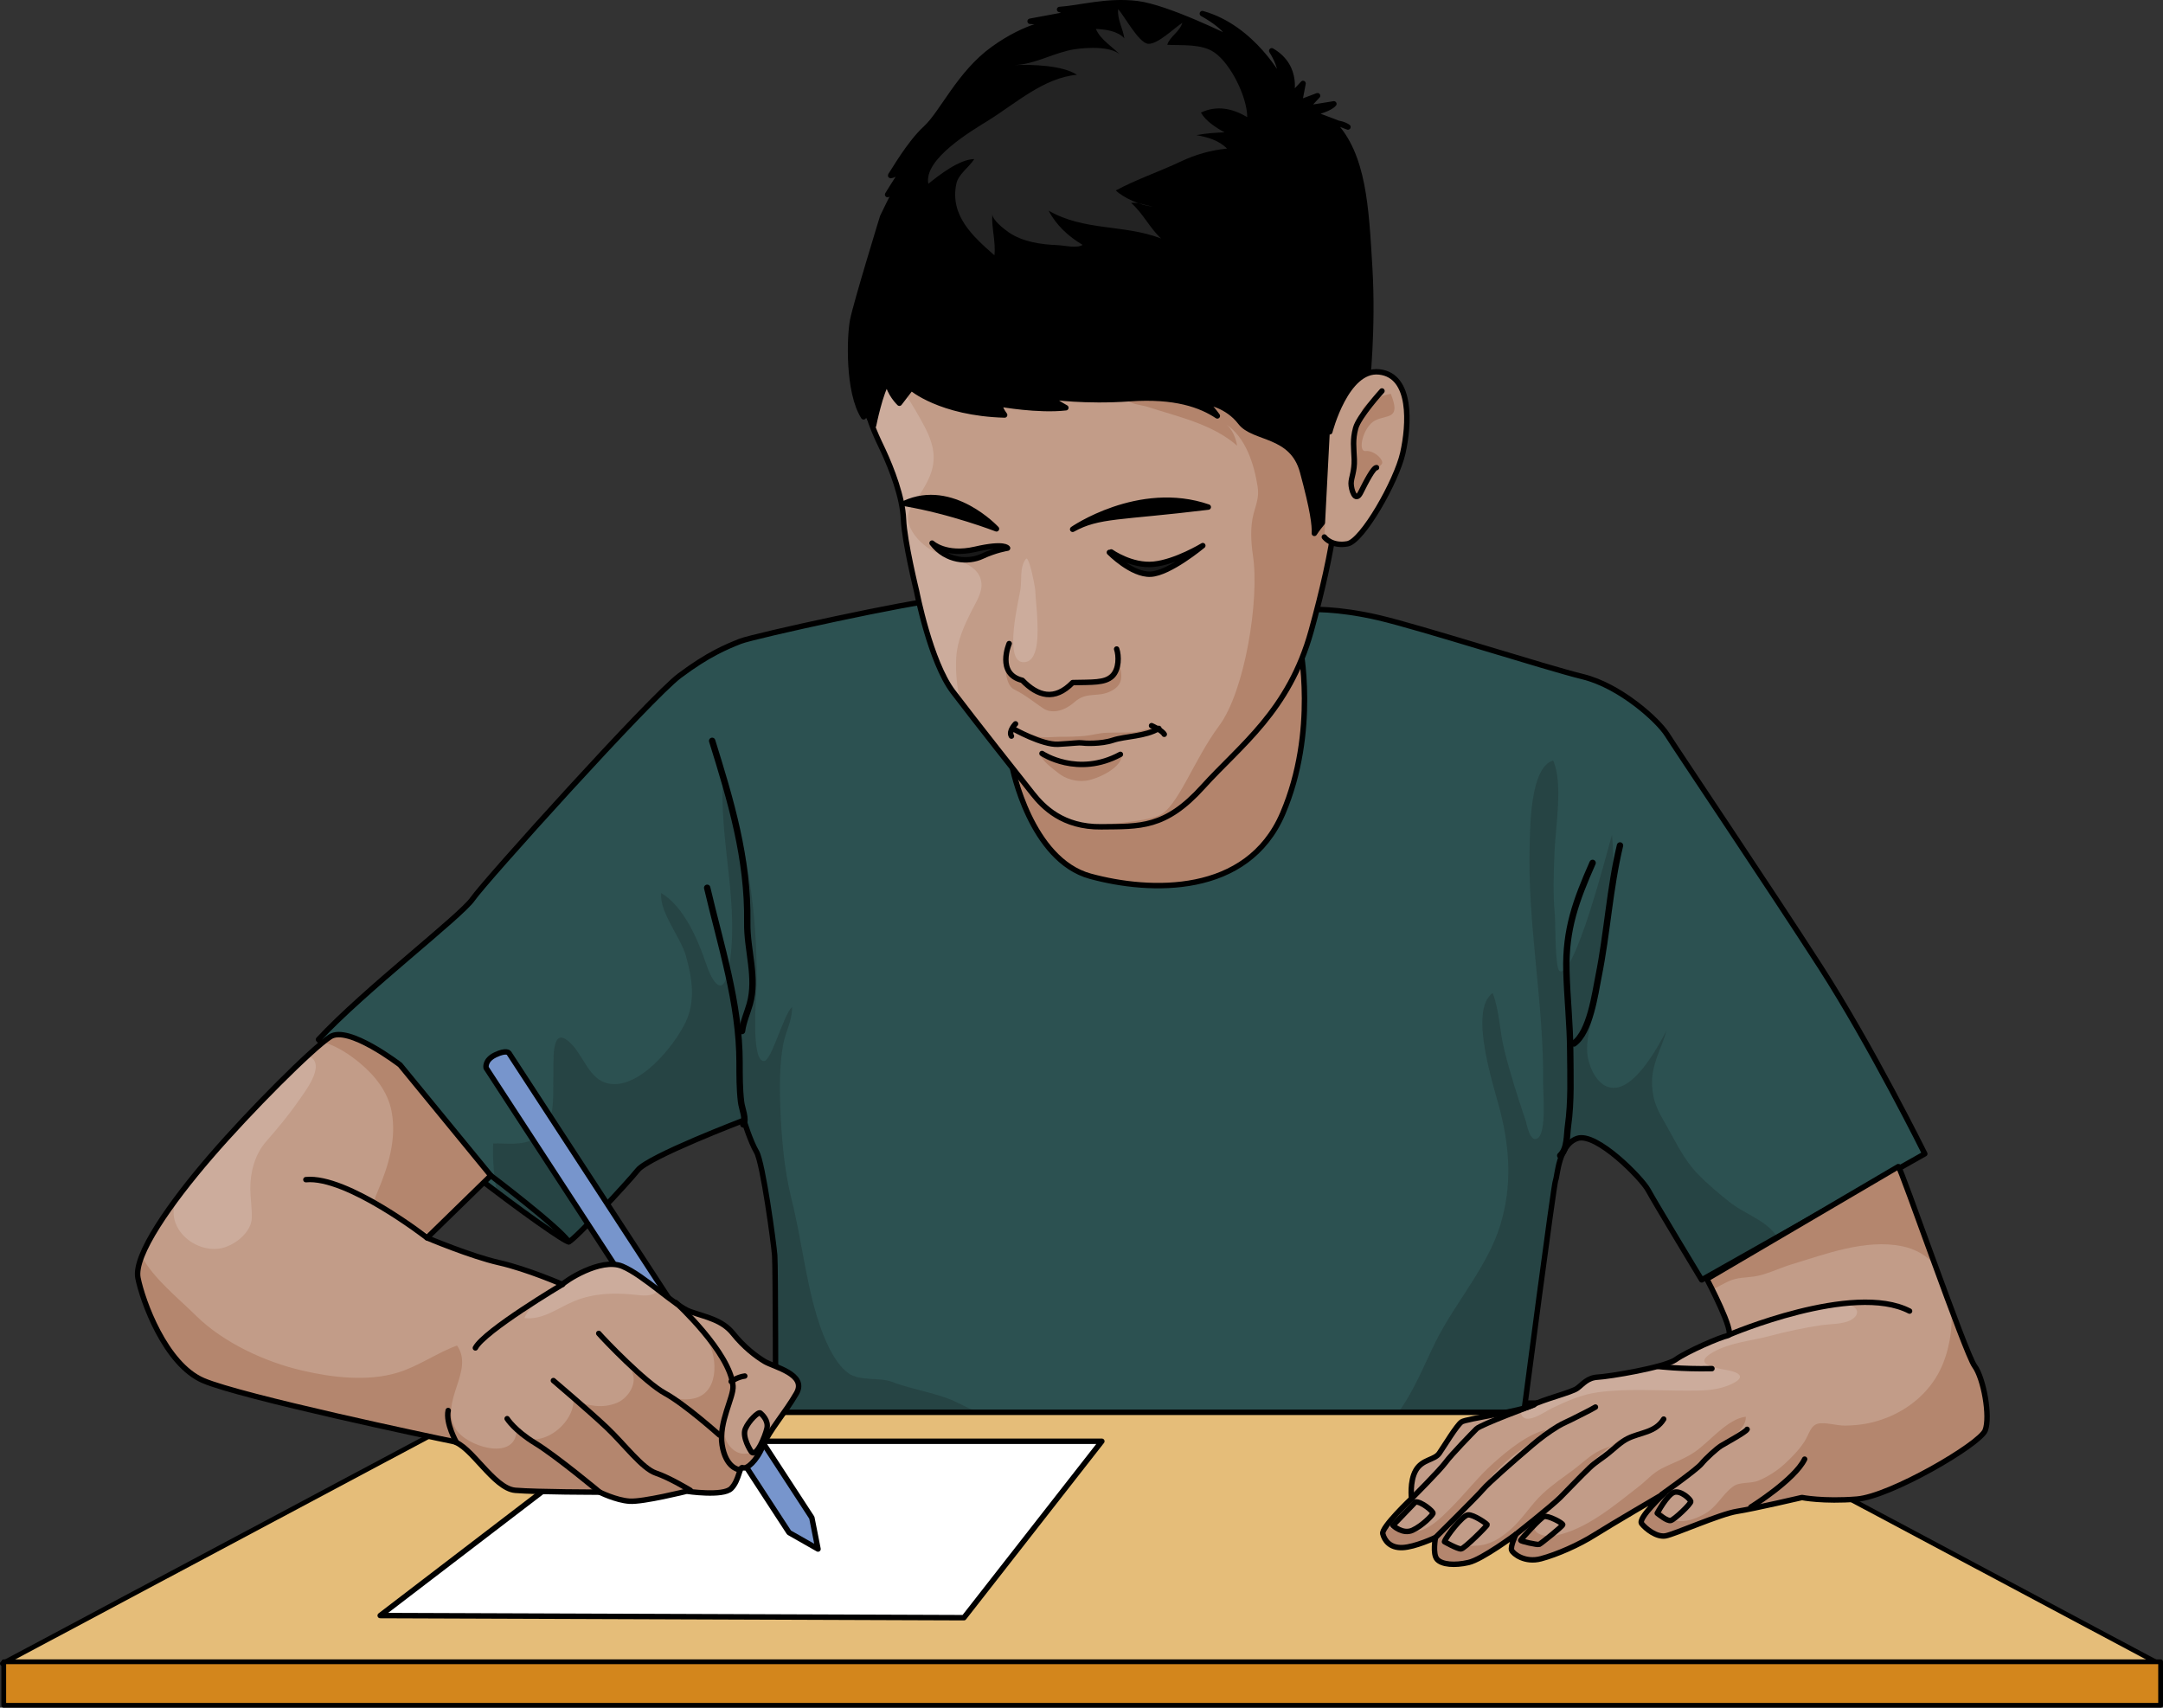<?xml version="1.0" encoding="utf-8"?>
<!-- Generator: Adobe Illustrator 16.0.0, SVG Export Plug-In . SVG Version: 6.00 Build 0)  -->
<!DOCTYPE svg PUBLIC "-//W3C//DTD SVG 1.1//EN" "http://www.w3.org/Graphics/SVG/1.1/DTD/svg11.dtd">
<svg version="1.1" id="Layer_1" xmlns="http://www.w3.org/2000/svg" xmlns:xlink="http://www.w3.org/1999/xlink" x="0px" y="0px"
	 width="397.461px" height="313.776px" viewBox="0 0 397.461 313.776" enable-background="new 0 0 397.461 313.776"
	 xml:space="preserve">
<rect x="0" y="0" width="397.461" height="313.776" fill="#333333" stroke="none"/>
<g>
	
		<polygon fill="#E5BD79" stroke="#000000" stroke-width="0.877" stroke-linecap="round" stroke-linejoin="round" stroke-miterlimit="10" points="
		396.688,305.67 0.438,305.67 90.368,257.754 306.759,257.754 	"/>
	<polygon fill="#FFFFFF" stroke="#000000" stroke-linecap="round" stroke-linejoin="round" stroke-miterlimit="10" points="
		111.708,264.826 202.467,264.826 177.125,297.24 69.864,296.848 	"/>
	
		<rect x="0.689" y="305.338" fill="#D3861C" stroke="#000000" stroke-width="0.877" stroke-linecap="round" stroke-linejoin="round" stroke-miterlimit="10" width="396.333" height="8"/>
	<path fill="#B3846C" d="M186.189,139.505c0,0,3.333,15.666,6.667,19.833s27.166,12.166,39.5,3.833s12.334-23.332,12-28.666
		s-5.667-16-5.834-20.667c-0.166-4.667-7,3.167-7,3.167L186.189,139.505z"/>
	<path id="changecolor" fill="#2C5151" d="M186.022,141.005c0,0,3.333,17,14.333,20s28.834,3.667,35.334-11.5s3.166-31,3.166-31
		l1.666-6.5c0,0,5-0.333,12.834,1.5s30.666,9.166,37.5,10.833s13.834,8.001,15.5,10.667s18.833,28.167,28.166,42.667
		c9.334,14.5,19.168,34.333,19.168,34.333l-41,23.167c0,0-8.668-14.333-9.834-16.5s-9.5-10.666-13-9.5s-3.666,6.999-4,7.666
		s-5.834,42.667-5.834,42.667H142.522c0,0,0-26.666-0.167-28.833s-2.167-17-3.333-19s-2.333-5.834-2.333-5.834
		s-17.5,6.667-19.5,9.167s-11.667,12.834-12.667,13.167s-31.833-22.167-46-37.167c8.333-9,26.166-22.668,28.333-25.834
		s32.667-37,38-41s8.667-5.333,11.167-6.333s32.333-7.5,36-7.5s8.5,13.833,8.5,13.833L186.022,141.005z"/>
	<g>
		<path opacity="0.2" fill="#101010" d="M302.855,218.672c1.166,2.167,9.834,16.5,9.834,16.5l13.857-7.83
			c-0.219-0.405-0.508-0.808-0.881-1.209c-2.008-2.154-5.475-3.375-7.799-5.219c-2.023-1.604-4.101-3.354-5.9-5.208
			c-2.627-2.707-4.06-5.963-5.887-9.134c-1.473-2.556-2.342-4.145-2.497-7.092c-0.204-3.866,1.669-6.61,2.664-10.16
			c-1.634,3.117-6.115,11.491-10.452,10.491c-2.489-0.573-3.896-3.924-4.119-6.276c-0.334-3.528,1.504-7.804,2.097-11.315
			c1.563-9.261,3.291-19.445,2.443-28.851c-0.935,3.289-6.884,26.455-9.636,25.059c-0.858-0.436-0.756-9.145-0.865-10.272
			c-0.386-3.977-0.221-7.865-0.054-11.849c0.183-4.357,1.589-12.501-0.266-16.559c-4.176,1.179-4.198,11.999-4.302,15.103
			c-0.493,14.766,2.648,29.553,2.467,44.335c-0.018,1.483,0.674,9.068-1.08,10.008c-1.387,0.743-1.921-2.696-2.159-3.39
			c-1.446-4.207-2.792-8.455-3.875-12.771c-0.868-3.459-0.905-7.239-2.152-10.569c-4.542,3.202,0.323,17.461,1.399,21.746
			c1.752,6.975,2.15,13.729,0.027,20.777c-2.32,7.703-8.305,14.334-11.855,21.43c-2.023,4.044-3.979,9.107-6.912,13.088h23.068
			c0,0,5.5-42,5.834-42.667s0.5-6.5,4-7.666S301.689,216.505,302.855,218.672z"/>
		<path opacity="0.2" fill="#101010" d="M176.053,257.782c-3.639-1.827-8.272-2.379-12.065-3.849
			c-2.408-0.933-5.998-0.082-8.112-1.624c-2.743-2.002-4.593-6.747-5.533-9.684c-2.271-7.096-3.051-14.951-4.892-22.266
			c-1.392-5.531-1.887-11.689-2.084-17.36c-0.122-3.513-0.1-7.613,0.535-11.049c0.441-2.387,1.719-4.47,1.643-6.948
			c-1.628,1.601-3.781,9.933-5.154,9.969c-2.515,0.068-1.373-12.531-1.354-14.117c0.148-13.14-1.681-25.619-6.171-38.082
			c-0.821,11.854,3.274,23.778,0.969,35.592c-0.959,4.914-2.874,2.327-4.061-1.211c-1.452-4.329-4.146-10.699-8.287-13.049
			c-0.316,3.54,3.583,8.082,4.564,11.555c1.116,3.947,1.776,8.252-0.013,12.048c-2.166,4.594-8.772,12.679-14.41,11.353
			c-3.388-0.797-4.395-5.057-6.772-7.379c-3.764-3.675-3.082,3.426-3.173,6.717c-0.11,3.953,0.458,8.596-3.567,10.879
			c-2.247,1.274-4.972,0.757-7.482,0.835c-0.195,1.744,0.204,8.151,0.771,8.639l0.09,0.438c7.213,5.431,12.619,9.119,13.028,8.983
			c1-0.333,10.667-10.667,12.667-13.167s19.5-9.167,19.5-9.167s1.167,3.834,2.333,5.834s3.167,16.833,3.333,19
			s0.167,28.833,0.167,28.833h37.028C178.384,258.94,177.219,258.367,176.053,257.782z"/>
	</g>
	<path fill="none" stroke="#000000" stroke-linecap="round" stroke-linejoin="round" stroke-miterlimit="10" d="M186.022,141.005
		c0,0,3.333,17,14.333,20s28.834,3.667,35.334-11.5s3.166-31,3.166-31l1.666-6.5c0,0,5-0.333,12.834,1.5s30.666,9.166,37.5,10.833
		s13.834,8.001,15.5,10.667s18.833,28.167,28.166,42.667c9.334,14.5,19.168,34.333,19.168,34.333l-41,23.167
		c0,0-8.668-14.333-9.834-16.5s-9.5-10.666-13-9.5s-3.666,6.999-4,7.666s-5.834,42.667-5.834,42.667H142.522
		c0,0,0-26.666-0.167-28.833s-2.167-17-3.333-19s-2.333-5.834-2.333-5.834s-17.5,6.667-19.5,9.167s-11.667,12.834-12.667,13.167
		s-31.833-22.167-46-37.167c8.333-9,26.166-22.668,28.333-25.834s32.667-37,38-41s8.667-5.333,11.167-6.333s32.333-7.5,36-7.5
		s8.5,13.833,8.5,13.833L186.022,141.005z"/>
	
		<path fill="none" stroke="#000000" stroke-width="1.173" stroke-linecap="round" stroke-linejoin="round" stroke-miterlimit="10" d="
		M136.583,206.607c0.613-0.953-0.26-2.906-0.406-4.12c-0.289-2.4-0.28-4.841-0.28-7.266c-0.001-10.919-3.472-21.501-5.95-32.094"/>
	
		<path fill="none" stroke="#000000" stroke-width="1.173" stroke-linecap="round" stroke-linejoin="round" stroke-miterlimit="10" d="
		M136.354,189.444c0.22-1.694,0.96-3.322,1.425-4.966c1.378-4.873-0.54-9.893-0.465-14.946c0.174-11.837-3.025-22.402-6.452-33.407"
		/>
	<path fill="#C29C88" d="M245.355,79.838c1.75,9-0.334,21.334-4.416,36.084c-4.084,14.75-13,20.999-19.917,28.666
		s-11.583,7.25-18.667,7.333c-7.083,0.083-10.667-3.666-12.583-6.083s-10.5-13.25-14.667-18.75s-6.667-18.417-6.667-18.417
		s-2.25-9.167-2.417-13.25s-2.167-9.249-3.75-12.666s-7.167-13.584-1.167-24.917s46.25-24.666,60.334-18.416
		C235.522,45.672,245.355,79.838,245.355,79.838z"/>
	<path fill="#B3846C" d="M196.579,140.287c3.619,0.569,6.36-0.578,9.571-1.874c0.345,2.601-4.613,4.8-6.632,5.043
		c-1.782,0.215-3.715-0.32-5.079-1.432c-0.915-0.745-3.265-2.394-3.302-3.614c0.756,0.11,1.57,0.727,2.283,1.011
		C194.436,139.825,195.499,140.116,196.579,140.287z"/>
	<path fill="#B3846C" d="M194.439,136.755c2.917-0.167,3.833-0.333,4.333-0.25s3.5,0.25,5.75-0.5
		c2.425-0.809,6.608,0.001,8.438-2.114c-1.466-0.416-3.339,0.596-4.851,0.669c-1.599,0.078-3.2,0.013-4.8,0.079
		c-1.419,0.06-2.685,0.467-4.079,0.591c-1.473,0.131-2.978,0.162-4.451,0.149c-1.419-0.013-3.052,0.313-4.42-0.151
		c-0.82-0.278-1.612-0.452-2.367-0.859c-0.647-0.349-1.265-0.879-2.047-0.716c1.127,1.135,2.454,1.43,3.907,2.012
		C191.274,136.233,192.881,136.844,194.439,136.755z"/>
	<path fill="#B3846C" d="M245.355,79.838c-0.202-1.039-0.641-2.062-1.071-3.018c-0.628-1.395-0.679-2.985-1.185-4.443
		c-0.237-0.686-0.529-1.486-1.06-2.007c-0.563-0.551-1.249-0.573-1.853-1.098c-3.504-3.042-8.322-3.518-12.785-3.423
		c-5.354,0.113-11.35,1.463-16.093,4.036c-0.847,0.46-4.657,2.118-4.249,3.433c0.281,0.908,2.922,1.151,3.635,1.384
		c5.627,1.836,12.078,3.182,16.632,7.194c0.026,0.031,0.024,0.032-0.007,0.004c-0.15-1.253-0.94-3.164-1.988-3.918
		c3.607,2.445,5.104,7.293,5.758,11.386c0.307,1.908-0.229,3.18-0.717,4.96c-0.663,2.423-0.501,5.317-0.133,7.777
		c1.219,8.119-1.488,24.899-6.225,31.259s-7.578,15.021-11.096,16.509c-2.744,1.161-10.345,1.663-13.557,1.828
		c0.924,0.147,1.912,0.232,2.992,0.22c7.084-0.083,11.75,0.334,18.667-7.333s15.833-13.916,19.917-28.666
		C245.021,101.172,247.105,88.838,245.355,79.838z"/>
	<path fill="#B3846C" d="M184.811,120.509c0,0-0.553,5.165,1.568,6.18s4.428,2.952,5.535,3.598s3.228,0.738,5.534-1.291
		s4.244-0.737,6.734-2.029s2.029-3.137,1.199-5.996c-0.738,3.137-2.991,4.938-8.275,4.452c0,0-4.731,5.51-9.343-0.485
		C186.102,124.106,184.995,124.476,184.811,120.509z"/>
	<path fill="#CCAC9C" d="M189.941,106.729c-0.374-1.885-1.021-4.561-1.431-4.025c-1.187,1.549-0.714,3.842-1.009,5.676
		c-0.305,1.9-3.047,12.955,0.397,13.282c3.246,0.308,2.77-6.122,2.709-7.966c-0.058-1.757-0.308-3.502-0.375-5.256
		C190.228,108.302,190.113,107.601,189.941,106.729z"/>
	<path fill="#CCAC9C" d="M170.946,100.963c-1.582-0.979-3.342-2.764-3.906-4.604c-0.653-2.129,0.5-3.331,1.615-4.972
		c2.965-4.362,4.052-7.463,1.428-12.635c-2.367-4.662-5.577-8.934-7.964-13.659c-0.639-1.265-1.303-3.135-2.114-4.867
		c-4.122,10.351,0.796,19.354,2.268,22.528c1.583,3.417,3.583,8.583,3.75,12.666s2.417,13.25,2.417,13.25s2.5,12.917,6.667,18.417
		c0.421,0.556,0.896,1.177,1.396,1.828c-0.705-2.708-0.936-5.539-0.791-8.095c0.178-3.134,1.479-5.901,2.874-8.671
		c0.738-1.467,1.921-3.261,1.759-4.992C179.951,102.957,173.765,102.709,170.946,100.963z"/>
	
		<path fill="none" stroke="#000000" stroke-width="1.173" stroke-linecap="round" stroke-linejoin="round" stroke-miterlimit="10" d="
		M286.7,212.328c1.358-1.248,1.192-3.782,1.429-5.467c0.638-4.537,0.434-9.16,0.407-13.738c-0.028-4.904-0.571-9.775-0.701-14.676
		c-0.204-7.667,1.763-12.99,4.815-19.896"/>
	
		<path fill="none" stroke="#000000" stroke-width="1.173" stroke-linecap="round" stroke-linejoin="round" stroke-miterlimit="10" d="
		M289.217,191.732c2.959-2.114,3.886-9.167,4.526-12.357c1.597-7.951,2.046-16.138,3.941-24.027"/>
	<path fill="#191919" stroke="#000000" stroke-linecap="round" stroke-linejoin="round" stroke-miterlimit="10" d="M171.269,99.796
		c0,0,2.508,2.383,7.941,1.129s5.935-0.209,5.935-0.209s-2.173,0.333-4.681,1.504S173.86,103.182,171.269,99.796z"/>
	<path fill="none" stroke="#000000" stroke-linecap="round" stroke-linejoin="round" stroke-miterlimit="10" d="M185.439,118.255
		c0,0-2.417,5.583,2.417,6.75c2.833,2.917,5.917,3.834,9.25,0.417c3.584-0.084,5.916,0.083,7.25-1.167s1.25-3.833,0.834-5"/>
	<path fill="none" stroke="#000000" stroke-linecap="round" stroke-linejoin="round" stroke-miterlimit="10" d="M186.189,133.921
		c0,0,5.333,3.001,8.25,2.834s3.833-0.333,4.333-0.25s3.5,0.25,5.75-0.5s6-0.667,8.417-2.167"/>
	<path fill="none" stroke="#000000" stroke-linecap="round" stroke-linejoin="round" stroke-miterlimit="10" d="M211.605,133.338
		c0,0,1.917,0.833,2.334,1.583"/>
	<path fill="none" stroke="#000000" stroke-linecap="round" stroke-linejoin="round" stroke-miterlimit="10" d="M186.605,133.005
		c0,0-1.333,1.334-0.75,2.25"/>
	<path fill="none" stroke="#000000" stroke-linecap="round" stroke-linejoin="round" stroke-miterlimit="10" d="M245.355,79.838
		c1.75,9-0.334,21.334-4.416,36.084c-4.084,14.75-13,20.999-19.917,28.666s-11.583,7.25-18.667,7.333
		c-7.083,0.083-10.667-3.666-12.583-6.083s-10.5-13.25-14.667-18.75s-6.667-18.417-6.667-18.417s-2.25-9.167-2.417-13.25
		s-2.167-9.249-3.75-12.666s-7.167-13.584-1.167-24.917s46.25-24.666,60.334-18.416C235.522,45.672,245.355,79.838,245.355,79.838z"
		/>
	<path fill="none" stroke="#000000" stroke-linecap="round" stroke-linejoin="round" stroke-miterlimit="10" d="M250.189,76.421
		c0,0,4.333,0.333,3.75,3.5"/>
	<path d="M197.105,97.255c-0.231,0.127,12.167-8.501,24.917-4.084C205.605,95.171,201.938,94.589,197.105,97.255z"/>
	<path d="M183.105,97.171c0,0-8.083-8.749-16.917-4.666C174.689,93.921,183.105,97.171,183.105,97.171z"/>
	<path fill="none" stroke="#000000" stroke-linecap="round" stroke-linejoin="round" stroke-miterlimit="10" d="M197.105,97.255
		c-0.231,0.127,12.167-8.501,24.917-4.084C205.605,95.171,201.938,94.589,197.105,97.255z"/>
	<path fill="none" stroke="#000000" stroke-linecap="round" stroke-linejoin="round" stroke-miterlimit="10" d="M183.105,97.171
		c0,0-8.083-8.749-16.917-4.666C174.689,93.921,183.105,97.171,183.105,97.171z"/>
	<path fill="#191919" stroke="#000000" stroke-linecap="round" stroke-linejoin="round" stroke-miterlimit="10" d="M204.189,101.421
		c0,0,3.749,2.666,7.832,2.25c4.084-0.416,9-3.416,9-3.416s-6.082,5.084-9.582,5.25s-7.584-4-7.584-4"/>
	<path d="M208.939,0.671c-5.566-0.669-10.402,0.822-14.235,1.072c1.25,0.334,1.75,0.834,1.75,0.834l-7.167,1.333l4.167,0.25
		c0,0-4.667,0.333-10.917,4.833s-9.349,11.76-12.432,14.594s-6,8.084-6.417,8.584s2.917-1.166,2.667-1.25s-3.25,4.833-3.25,4.833
		s2.333-1.667,2.083-1.667s-3,5.75-3,5.75s-4.917,16-5.5,19s-0.917,13.166,2,17.75l-0.167-2l2,3.584c0,0,1.25-6.251,2.583-8.084
		c0.25,2.167,2.167,4,2.167,4l2.167-2.833c0,0,5.333,4.667,17.167,5c-1.167-1.584-0.75-2-0.75-2s6.917,1.249,12,0.666
		c-3-1.666-2.667-2-2.667-2s6.083,0.918,14.417,0.334c8.334-0.584,13.084,1.166,16.084,3.166c-1.417-2-2.417-2.583-2.167-2.583
		s4,0.583,6.417,3.75c2.416,3.167,9.499,1.999,11.416,9.083s2.25,9.834,2.167,11.334c2.167-3.334,3.75-3.334,4.25-8.917
		s-0.917-8.417,0.167-11.417c1.083-3,5.25-6.333,5.25-6.583s1.166-10.666,0.5-21.833c-0.668-11.167-1.084-20.751-6.75-26.667
		c1.833,0,2.75,0.75,2.75,0.75s-5.417-2.084-6.667-2.5c3.5-0.833,4.083-1.75,4.083-1.75l-5.166,0.834l2.166-2.334l-3.333,1.25
		l0.667-3.5l-2.25,2.417c0,0,1.666-5.417-3.5-8.417c2.082,3.334,1.666,5.417,1.666,5.417s-5.083-9.667-14.416-12.25
		c4.916,2.75,5.083,4.583,5.083,4.583S214.504,1.34,208.939,0.671z"/>
	<path fill="#232323" d="M182.337,39.409c0.002-0.033,0.005-0.067,0.007-0.101c-0.079,1.06,2.231,2.847,2.991,3.37
		c1.302,0.897,2.806,1.452,4.339,1.804c1.537,0.354,3.117,0.496,4.69,0.563c1.21,0.051,3.55,0.64,4.566-0.051
		c-2.577-1.531-4.84-3.599-6.244-6.293c6.532,3.785,13.902,2.504,20.658,5.117c-2.085-1.938-3.359-4.694-5.504-6.538
		c1.326-0.167,2.671,0.505,3.98,0.652c-2.002-0.069-5.396-1.575-6.782-2.936c3.733-2.025,8.021-3.464,11.887-5.298
		c2.757-1.308,5.575-2.103,8.546-2.392c-1.485-1.518-3.551-2.105-5.629-2.476c1.731-0.336,3.435-0.441,5.18-0.514
		c-1.558-0.844-3.457-2.055-4.347-3.63c3.004-1.418,5.89-0.716,8.51,0.837c-0.003-3.658-3.015-9.806-6.046-11.89
		c-2.355-1.62-5.922-1.259-8.654-1.397c0.447-1.502,2.275-2.371,2.773-4.039c-1.39,0.868-4.484,3.953-6.252,3.855
		c-1.713-0.096-4.296-4.963-5.533-6.372c-0.225,1.842,0.91,3.626,1.13,5.372c-1.189-1.368-3.56-1.669-5.228-1.734
		c0.916,2.157,3.321,3.39,4.798,5.12c-1.458-2.081-6.602-1.71-8.742-1.379c-3.707,0.573-7.199,2.763-10.973,2.896
		c3.269-0.115,8.776,0.039,11.442,1.789c-6.086,0.534-11.244,5.247-16.238,8.354c-3.195,1.988-11.959,7.125-11.077,11.678
		c2.017-1.644,5.72-4.511,8.447-4.55c-0.992,1.549-2.941,2.769-3.312,4.578c-1.194,5.838,3.075,9.651,7.008,13.107
		C183.008,44.462,182.179,41.897,182.337,39.409z"/>
	<path fill="none" stroke="#000000" stroke-linecap="round" stroke-linejoin="round" stroke-miterlimit="10" d="M208.939,0.671
		c-5.566-0.669-10.402,0.822-14.235,1.072c1.25,0.334,1.75,0.834,1.75,0.834l-7.167,1.333l4.167,0.25c0,0-4.667,0.333-10.917,4.833
		s-9.349,11.76-12.432,14.594s-6,8.084-6.417,8.584s2.917-1.166,2.667-1.25s-3.25,4.833-3.25,4.833s2.333-1.667,2.083-1.667
		s-3,5.75-3,5.75s-4.917,16-5.5,19s-0.917,13.166,2,17.75l-0.167-2l2,3.584c0,0,1.25-6.251,2.583-8.084c0.25,2.167,2.167,4,2.167,4
		l2.167-2.833c0,0,5.333,4.667,17.167,5c-1.167-1.584-0.75-2-0.75-2s6.917,1.249,12,0.666c-3-1.666-2.667-2-2.667-2
		s6.083,0.918,14.417,0.334c8.334-0.584,13.084,1.166,16.084,3.166c-1.417-2-2.417-2.583-2.167-2.583s4,0.583,6.417,3.75
		c2.416,3.167,9.499,1.999,11.416,9.083s2.25,9.834,2.167,11.334c2.167-3.334,3.75-3.334,4.25-8.917s-0.917-8.417,0.167-11.417
		c1.083-3,5.25-6.333,5.25-6.583s1.166-10.666,0.5-21.833c-0.668-11.167-1.084-20.751-6.75-26.667c1.833,0,2.75,0.75,2.75,0.75
		s-5.417-2.084-6.667-2.5c3.5-0.833,4.083-1.75,4.083-1.75l-5.166,0.834l2.166-2.334l-3.333,1.25l0.667-3.5l-2.25,2.417
		c0,0,1.666-5.417-3.5-8.417c2.082,3.334,1.666,5.417,1.666,5.417s-5.083-9.667-14.416-12.25c4.916,2.75,5.083,4.583,5.083,4.583
		S214.504,1.34,208.939,0.671z"/>
	<path fill="#C29C88" d="M244.355,79.338c0,0,3-11.667,9.084-11c6.083,0.667,5.5,9.75,4.333,14.917s-7.417,16.167-10.167,16.667
		s-4.084-1-4.25-1.25"/>
	<path fill="#B3846C" d="M255.561,72.358c0,0-4.242,0.737-5.258,2.951c-1.014,2.214-1.937,6.364-1.844,7.472
		c0.092,1.107-0.646,4.336-0.186,5.627c0.462,1.291,0.73,4.378,1.749,2.097s3.325-4.586,3.878-5.232
		c0.554-0.646-1.384-2.583-2.951-2.398c-1.568,0.185-0.461-4.52,1.752-5.627C254.916,76.14,257.498,77.155,255.561,72.358z"/>
	<path fill="none" stroke="#000000" stroke-linecap="round" stroke-linejoin="round" stroke-miterlimit="10" d="M244.355,79.338
		c0,0,3-11.667,9.084-11c6.083,0.667,5.5,9.75,4.333,14.917s-7.417,16.167-10.167,16.667s-4.084-1-4.25-1.25"/>
	<path fill="none" stroke="#000000" stroke-linecap="round" stroke-linejoin="round" stroke-miterlimit="10" d="M253.939,71.838
		c0,0-4.251,4.666-4.834,6.833s-0.334,3.583-0.25,5.75s-0.583,3.334-0.583,4.417s0.75,3.667,1.75,1.667s2.333-4.584,2.917-4.584"/>
	<g>
		<path fill="#7795CC" stroke="#000000" stroke-linecap="round" stroke-linejoin="round" stroke-miterlimit="10" d="
			M144.996,281.604l-55.669-85.383c0,0-0.348-1.419,1.705-2.4s2.48-0.334,2.48-0.334l55.669,85.383l1.134,5.755L144.996,281.604z"/>
	</g>
	<path fill="#C29C88" d="M103.355,236.005c0.333-0.5,7-4.999,11-3.333s9.667,7.333,12.5,8.333s5.833,1.5,7.833,4
		s4.167,4.167,5.833,5.167s7.833,2.333,5.833,5.833s-5,6.834-6.167,9.667s-3,4.334-3.667,4s-0.667,2.333-2.167,3.833
		s-8.167,0.5-8.167,0.5s-8,1.999-10.5,1.833s-5.5-1.666-5.5-1.666s-11.5-0.001-15.5-0.334s-8.167-8.334-11.5-9
		s-38.833-8.166-45.833-11.166s-11.167-14.666-12-18.833s6-13.834,13.333-22.334s18.667-19.833,22-22s12.833,5.167,12.833,5.167
		l16.667,20.333l-11.722,11.433c0,0,8.056,3.4,13.222,4.567S103.355,236.005,103.355,236.005z"/>
	<path fill="#CCAC9C" d="M43.573,228.016c1.45-1.04,2.636-2.551,2.691-4.207c0.059-1.776-0.249-3.513-0.272-5.284
		c-0.041-3.047,0.822-6.385,2.865-8.725c2.037-2.332,4.011-4.679,5.795-7.232c1.274-1.824,5.223-6.768,2.355-8.369
		c-0.153-0.086-0.313-0.152-0.472-0.221c-4.948,4.548-12.467,12.293-17.846,18.527c-1.843,2.137-3.635,4.319-5.348,6.563
		c-1.269,1.662-1.845,3.417-1.139,5.504c1.192,3.526,5.61,5.781,9.151,4.598C42.088,228.923,42.862,228.525,43.573,228.016z"/>
	<path fill="#CCAC9C" d="M114.355,232.672c-3.157-1.314-7.601,0.778-10.14,2.662c-2.324,1.724-6.84,4.055-7.846,6.851
		c3.393,0.43,6.344-2,9.326-3.182c3.459-1.372,7.063-1.495,10.738-1.126c1.416,0.143,3.611,0.548,4.513-0.862
		C118.704,235.287,116.328,233.493,114.355,232.672z"/>
	<path fill="#B4866E" d="M133.981,265.59c-1.643-2.061-0.451-4.719,0.245-6.875c0.688-2.134,1.56-4.329,0.463-6.504
		c-0.958-1.899-3.091-4.395-4.683-5.94c1.993,3.465,2.114,10.088-2.984,10.774c-4.953,0.667-7.052-3.292-10.933-5.017
		c1.165,2.118-0.704,4.91-2.696,5.724c-2.786,1.137-5.346,0.533-8.012-0.478c0.088,4.51-6.526,9.597-10.492,5.954
		c-0.569,5.235-9.266,2.511-11.159-0.684c-3.056-5.156,3.516-10.6,0.254-15.313c-3.668,1.332-7.116,3.834-10.921,4.983
		c-5.544,1.674-11.987,0.902-17.538-0.385c-6.79-1.573-14.51-5.134-19.503-10.078c-3.322-3.291-7.72-6.733-9.993-10.89
		c-0.616,1.591-0.879,2.951-0.674,3.976c0.833,4.167,5,15.833,12,18.833s42.5,10.5,45.833,11.166s7.5,8.667,11.5,9
		s15.5,0.334,15.5,0.334s3,1.5,5.5,1.666s10.5-1.833,10.5-1.833s6.667,1,8.167-0.5s1.5-4.167,2.167-3.833
		c0.62,0.311,2.241-0.98,3.404-3.437C137.757,267.096,135.844,267.928,133.981,265.59z"/>
	<path fill="#B4866E" d="M59.808,191.61c2.293,0.749,4.417,2.145,6.253,3.665c2.802,2.319,5.194,5.272,5.889,8.909
		c0.969,5.073-0.587,10.094-2.542,14.715c-0.563,1.332-0.933,1.995,0.234,2.836c1.413,1.019,3.128,1.742,4.678,2.519
		c1.327,0.665,2.548,1.402,3.819,2.154c0.269,0.159,0.55,0.343,0.836,0.533l11.213-10.937l-16.667-20.333
		c0,0-9.5-7.334-12.833-5.167c-0.353,0.229-0.813,0.582-1.331,1.002C59.551,191.544,59.71,191.579,59.808,191.61z"/>
	<path fill="none" stroke="#000000" stroke-linecap="round" stroke-linejoin="round" stroke-miterlimit="10" d="M103.355,236.005
		c0.333-0.5,7-4.999,11-3.333s9.667,7.333,12.5,8.333s5.833,1.5,7.833,4s4.167,4.167,5.833,5.167s7.833,2.333,5.833,5.833
		s-5,6.834-6.167,9.667s-3,4.334-3.667,4s-0.667,2.333-2.167,3.833s-8.167,0.5-8.167,0.5s-8,1.999-10.5,1.833s-5.5-1.666-5.5-1.666
		s-11.5-0.001-15.5-0.334s-8.167-8.334-11.5-9s-38.833-8.166-45.833-11.166s-11.167-14.666-12-18.833s6-13.834,13.333-22.334
		s18.667-19.833,22-22s12.833,5.167,12.833,5.167l16.667,20.333l-11.722,11.433c0,0,8.056,3.4,13.222,4.567
		S103.355,236.005,103.355,236.005z"/>
	<path fill="none" stroke="#000000" stroke-linecap="round" stroke-linejoin="round" stroke-miterlimit="10" d="M103.355,236.005
		c0,0-14.333,8.501-16,11.667"/>
	<path fill="none" stroke="#000000" stroke-linecap="round" stroke-linejoin="round" stroke-miterlimit="10" d="M83.855,265.005
		c0,0-2-3.499-1.5-5.833"/>
	<path fill="none" stroke="#000000" stroke-linecap="round" stroke-linejoin="round" stroke-miterlimit="10" d="M93.189,260.672
		c0,0,1.333,2.167,5.167,4.5s11.833,9,11.833,9"/>
	<path fill="none" stroke="#000000" stroke-linecap="round" stroke-linejoin="round" stroke-miterlimit="10" d="M101.689,253.672
		c0,0,6.667,5.666,9.833,8.666s6.5,7.501,9,8.334s6.333,3.166,6.333,3.166"/>
	<path fill="none" stroke="#000000" stroke-linecap="round" stroke-linejoin="round" stroke-miterlimit="10" d="M132.189,263.672
		c0,0-6.333-5.667-10-7.667s-11.167-9.833-12.167-11"/>
	<path fill="none" stroke="#000000" stroke-linecap="round" stroke-linejoin="round" stroke-miterlimit="10" d="M124.189,239.338
		c0,0,10,9.168,10.5,15.334c0.165,2.028-2.667,6.666-2,10.833s3,4.5,3,4.5"/>
	<path fill="none" stroke="#000000" stroke-linecap="round" stroke-linejoin="round" stroke-miterlimit="10" d="M134.355,253.838
		c0,0,1.167-0.834,2.5-1"/>
	<path fill="none" stroke="#000000" stroke-linecap="round" stroke-linejoin="round" stroke-miterlimit="10" d="M138.124,266.821
		c-0.176-0.168-1.797-2.759-1.17-4.264s2.424-3.219,2.759-2.926s1.546,1.38,1.212,2.843S139.043,267.699,138.124,266.821z"/>
	<path fill="none" stroke="#000000" stroke-linecap="round" stroke-linejoin="round" stroke-miterlimit="10" d="M78.467,227.438
		c0,0-14.69-11.426-22.257-10.684"/>
	<path fill="#7795CC" stroke="#000000" stroke-linecap="round" stroke-linejoin="round" stroke-miterlimit="10" d="M90.189,216.005
		c0,0,12.466,9.429,14.333,12.167"/>
	<g>
		<g>
			<path fill="#C29C88" d="M348.834,214.353c0.391,0,12.334,34.379,13.998,36.63s2.937,9.298,1.957,11.843
				c-0.979,2.545-17.422,12.137-23.588,12.626s-10.081-0.294-10.081-0.294s-8.81,2.056-11.94,2.545
				c-3.133,0.489-11.451,4.208-13.115,4.502s-3.623-1.272-4.405-2.251s4.209-5.579,4.209-5.579s-9.886,5.775-12.821,7.635
				c-2.938,1.859-6.95,3.621-9.887,4.404c-2.936,0.783-5.088-0.88-5.383-1.565c-0.293-0.686,0.783-2.937,0.783-2.937
				s-6.166,4.604-8.711,5.19s-4.894,0.392-5.774-0.587s-0.294-4.013-0.294-4.013s-3.719,1.762-6.068,1.859
				c-2.349,0.098-3.328-1.37-3.621-2.545s5.285-6.46,5.285-6.46s-0.391-3.132,0.783-5.188s3.426-1.859,4.307-3.132
				s3.229-5.187,4.11-5.774s10.962-1.957,12.92-3.034s7.243-2.349,8.319-3.132s1.859-1.958,3.817-2.056s12.233-1.765,14.29-3.232
				c2.055-1.468,8.123-4.111,9.592-4.404c1.468-0.293-3.872-10.396-3.872-10.396L348.834,214.353z"/>
			<path fill="#CCAC9C" d="M340.363,239.983c-0.983-0.483-2.787-0.222-3.884-0.185c-4.326,0.147-8.677,1.721-12.8,3.05
				c-1.986,0.64-3.938,1.377-5.913,1.979c0.014,0.33-0.06,0.539-0.251,0.577c-1.469,0.293-7.537,2.937-9.592,4.404
				c-2.057,1.468-12.332,3.135-14.29,3.232s-2.741,1.272-3.817,2.056s-6.361,2.055-8.319,3.132c-0.401,0.222-1.156,0.454-2.093,0.69
				c-0.02,0.231-0.001,0.482,0.076,0.763c0.679,2.479,4.432-0.337,5.738-0.958c2.695-1.283,5.418-2.495,8.413-2.899
				c5.354-0.724,10.789-0.3,16.185-0.305c2.593-0.003,5.133,0.053,7.578-0.882c3.12-1.193,3.184-2.332-0.263-2.932
				c-2.474-0.432-6.095-1.146-2.322-3.271c3.157-1.779,6.993-2.048,10.437-2.967c3.116-0.832,6.217-1.491,9.381-1.965
				c1.633-0.245,3.95-0.151,5.436-0.93C341.315,241.917,341.828,240.703,340.363,239.983z"/>
			<g>
				<path fill="#B4866E" d="M297.732,264.5c-0.58,0.384-1.137,0.78-1.681,1.185C296.688,265.411,297.277,265.069,297.732,264.5z"/>
				<path fill="#B4866E" d="M329.147,232.338c6.263-1.894,13.61-4.711,20.323-3.36c2.697,0.543,4.709,1.837,6.154,3.581
					c-3.34-9.13-6.591-18.206-6.791-18.206l-35.19,20.656c0,0,0.425,0.805,1.003,1.965c1.025-0.488,2.01-1.112,3.012-1.555
					c1.648-0.727,2.918-0.618,4.64-0.864C324.565,234.229,326.946,233.004,329.147,232.338z"/>
				<path fill="#B4866E" d="M364.789,262.825c0.979-2.545-0.293-9.592-1.957-11.843c-0.554-0.749-2.248-5.065-4.275-10.481
					c0.328,3.967-0.528,8.176-2.098,11.321c-1.979,3.962-5.533,6.996-9.698,8.653c-2.577,1.025-5.026,1.446-7.781,1.472
					c-1.448,0.014-3.616-0.669-4.911-0.357c-1.402,0.337-1.622,1.957-2.525,3.341c-0.955,1.462-2.294,2.845-3.555,4.004
					c-1.397,1.286-3.074,2.365-4.771,3.088c-1.59,0.676-3.479,0.169-4.787,1.134c-2.008,1.482-2.967,3.845-5.377,5.117
					c-1.523,0.805-3.313,1.487-5.1,1.144c-1.457-0.28-2.711-1.162-2.759-2.757c-0.048-1.591,1.076-1.993,2.197-2.979
					c2.479-2.184,4.63-4.725,7.048-6.905c1.82-1.64,6.442-3.524,6.357-6.46c-3.313,0.35-6.666,4.61-9.346,6.45
					c-1.941,1.333-4.017,1.995-6.077,3.048c-1.737,0.888-2.786,2.2-4.272,3.352c-4.475,3.464-9.533,7.811-15.213,8.979
					c-1.753,0.361-4.521-0.168-3.917-2.175c0.554-1.839,3.173-4.023,4.474-5.337c3.168-3.201,6.037-6.288,9.606-8.948
					c-0.663,0.287-1.374,0.499-2.035,0.814c-1.827,0.873-3.248,2.345-4.863,3.54c-1.952,1.444-3.892,2.762-5.665,4.404
					c-2.216,2.052-3.719,4.696-6.018,6.675c-1.869,1.606-3.781,2.816-6.26,2.897c-1.127,0.036-4.15,0.363-4.964-0.593
					c-1.516-1.781,4.05-7.323,5.108-8.776c1.643-2.255,3.338-4.183,5.383-6.073c2.303-2.128,5.211-3.724,7.439-5.867
					c-3.388,0.72-7.121,3.806-9.696,6.088c-2.878,2.549-5.167,5.574-7.867,8.274c-2.314,2.314-4.677,4.776-8.133,4.414
					c-0.849-0.089-2.982-0.467-3.746-1.086c-0.443,0.621-0.714,1.14-0.644,1.42c0.293,1.175,1.272,2.643,3.621,2.545
					c2.35-0.098,6.068-1.859,6.068-1.859s-0.587,3.034,0.294,4.013s3.229,1.174,5.774,0.587s8.711-5.19,8.711-5.19
					s-1.076,2.251-0.783,2.937c0.295,0.686,2.447,2.349,5.383,1.565c2.937-0.783,6.949-2.545,9.887-4.404
					c2.936-1.859,12.821-7.635,12.821-7.635s-4.991,4.601-4.209,5.579s2.741,2.545,4.405,2.251s9.982-4.013,13.115-4.502
					c3.131-0.489,11.94-2.545,11.94-2.545s3.915,0.783,10.081,0.294S363.811,265.37,364.789,262.825z"/>
			</g>
			<path fill="none" stroke="#000000" stroke-linecap="round" stroke-linejoin="round" stroke-miterlimit="10" d="M348.834,214.353
				c0.391,0,12.334,34.379,13.998,36.63s2.937,9.298,1.957,11.843c-0.979,2.545-17.422,12.137-23.588,12.626
				s-10.081-0.294-10.081-0.294s-8.81,2.056-11.94,2.545c-3.133,0.489-11.451,4.208-13.115,4.502s-3.623-1.272-4.405-2.251
				s4.209-5.579,4.209-5.579s-9.886,5.775-12.821,7.635c-2.938,1.859-6.95,3.621-9.887,4.404c-2.936,0.783-5.088-0.88-5.383-1.565
				c-0.293-0.686,0.783-2.937,0.783-2.937s-6.166,4.604-8.711,5.19s-4.894,0.392-5.774-0.587s-0.294-4.013-0.294-4.013
				s-3.719,1.762-6.068,1.859c-2.349,0.098-3.328-1.37-3.621-2.545s5.285-6.46,5.285-6.46s-0.391-3.132,0.783-5.188
				s3.426-1.859,4.307-3.132s3.229-5.187,4.11-5.774s10.962-1.957,12.92-3.034s7.243-2.349,8.319-3.132s1.859-1.958,3.817-2.056
				s12.233-1.765,14.29-3.232c2.055-1.468,8.123-4.111,9.592-4.404c1.468-0.293-3.872-10.396-3.872-10.396L348.834,214.353z"/>
			<path fill="none" stroke="#000000" stroke-linecap="round" stroke-linejoin="round" stroke-miterlimit="10" d="M317.704,245.274
				c0,0,22.812-9.755,33.187-4.372"/>
			<path fill="none" stroke="#000000" stroke-linecap="round" stroke-linejoin="round" stroke-miterlimit="10" d="M304.693,251.081
				c0,0,4.252,0.518,9.886,0.392"/>
			<path fill="none" stroke="#000000" stroke-linecap="round" stroke-linejoin="round" stroke-miterlimit="10" d="M263.801,282.491
				c0,0,7.615-7.528,8.691-8.801s5.678-5.284,9.005-8.123c1.506-1.285,3.097-2.473,4.79-3.5c0.949-0.576,2.065-1.008,3.061-1.537
				c1.268-0.674,2.586-1.252,3.819-1.989"/>
			<path fill="none" stroke="#000000" stroke-linecap="round" stroke-linejoin="round" stroke-miterlimit="10" d="M259.377,275.356
				c0,0,5.188-5.188,6.264-6.657c1.077-1.469,4.895-5.383,5.678-6.166c0.782-0.783,10.57-4.404,10.57-4.404"/>
			<path fill="none" stroke="#000000" stroke-linecap="round" stroke-linejoin="round" stroke-miterlimit="10" d="M278.561,281.911
				c0,0,6.559-5.186,8.124-6.752c1.823-1.824,3.573-3.717,5.442-5.495c1.09-1.037,2.262-1.711,3.399-2.63
				c1.119-0.904,2.282-2.074,3.582-2.715c2.345-1.157,5.063-1.074,6.603-3.569"/>
			<path fill="none" stroke="#000000" stroke-linecap="round" stroke-linejoin="round" stroke-miterlimit="10" d="M305.379,274.571
				c0,0,6.361-4.503,7.242-5.579s2.84-2.838,3.622-3.327s4.601-2.545,4.796-3.034"/>
			<path fill="none" stroke="#000000" stroke-linecap="round" stroke-linejoin="round" stroke-miterlimit="10" d="M321.725,276.921
				c0,0,8.025-4.993,9.885-8.81"/>
		</g>
		<path fill="none" stroke="#000000" stroke-linecap="round" stroke-linejoin="round" stroke-miterlimit="10" d="M260.1,275.971
			c1.014-0.132,3.349,1.762,3.217,2.114c-0.133,0.353-1.939,2.248-3.746,3.085s-3.613-0.882-3.613-0.882L260.1,275.971z"/>
		<path fill="none" stroke="#000000" stroke-linecap="round" stroke-linejoin="round" stroke-miterlimit="10" d="M265.432,283.285
			c0,0,2.424,1.365,3.041,1.321c0.616-0.044,4.846-4.274,4.803-4.45c-0.045-0.176-2.512-1.895-3.525-1.807
			S265.696,282.36,265.432,283.285z"/>
		<path fill="none" stroke="#000000" stroke-linecap="round" stroke-linejoin="round" stroke-miterlimit="10" d="M279.444,283.021
			c-0.101,0.169,3.085,0.881,3.394,0.749s4.273-3.306,4.318-3.613c0.043-0.308-2.732-1.763-3.438-1.498
			S279.709,282.58,279.444,283.021z"/>
		<path fill="none" stroke="#000000" stroke-linecap="round" stroke-linejoin="round" stroke-miterlimit="10" d="M304.522,278.045
			c0.333,0.25,1.833,1.499,2.5,1.333s3.749-3.084,3.667-3.5c-0.084-0.416-1.834-2.082-3.084-1.666S304.522,278.045,304.522,278.045z
			"/>
	</g>
	<path fill="none" stroke="#000000" stroke-linecap="round" stroke-linejoin="round" stroke-miterlimit="10" d="M191.471,138.448
		c0,0,6.548,4.421,14.406,0.164"/>
</g>
</svg>
